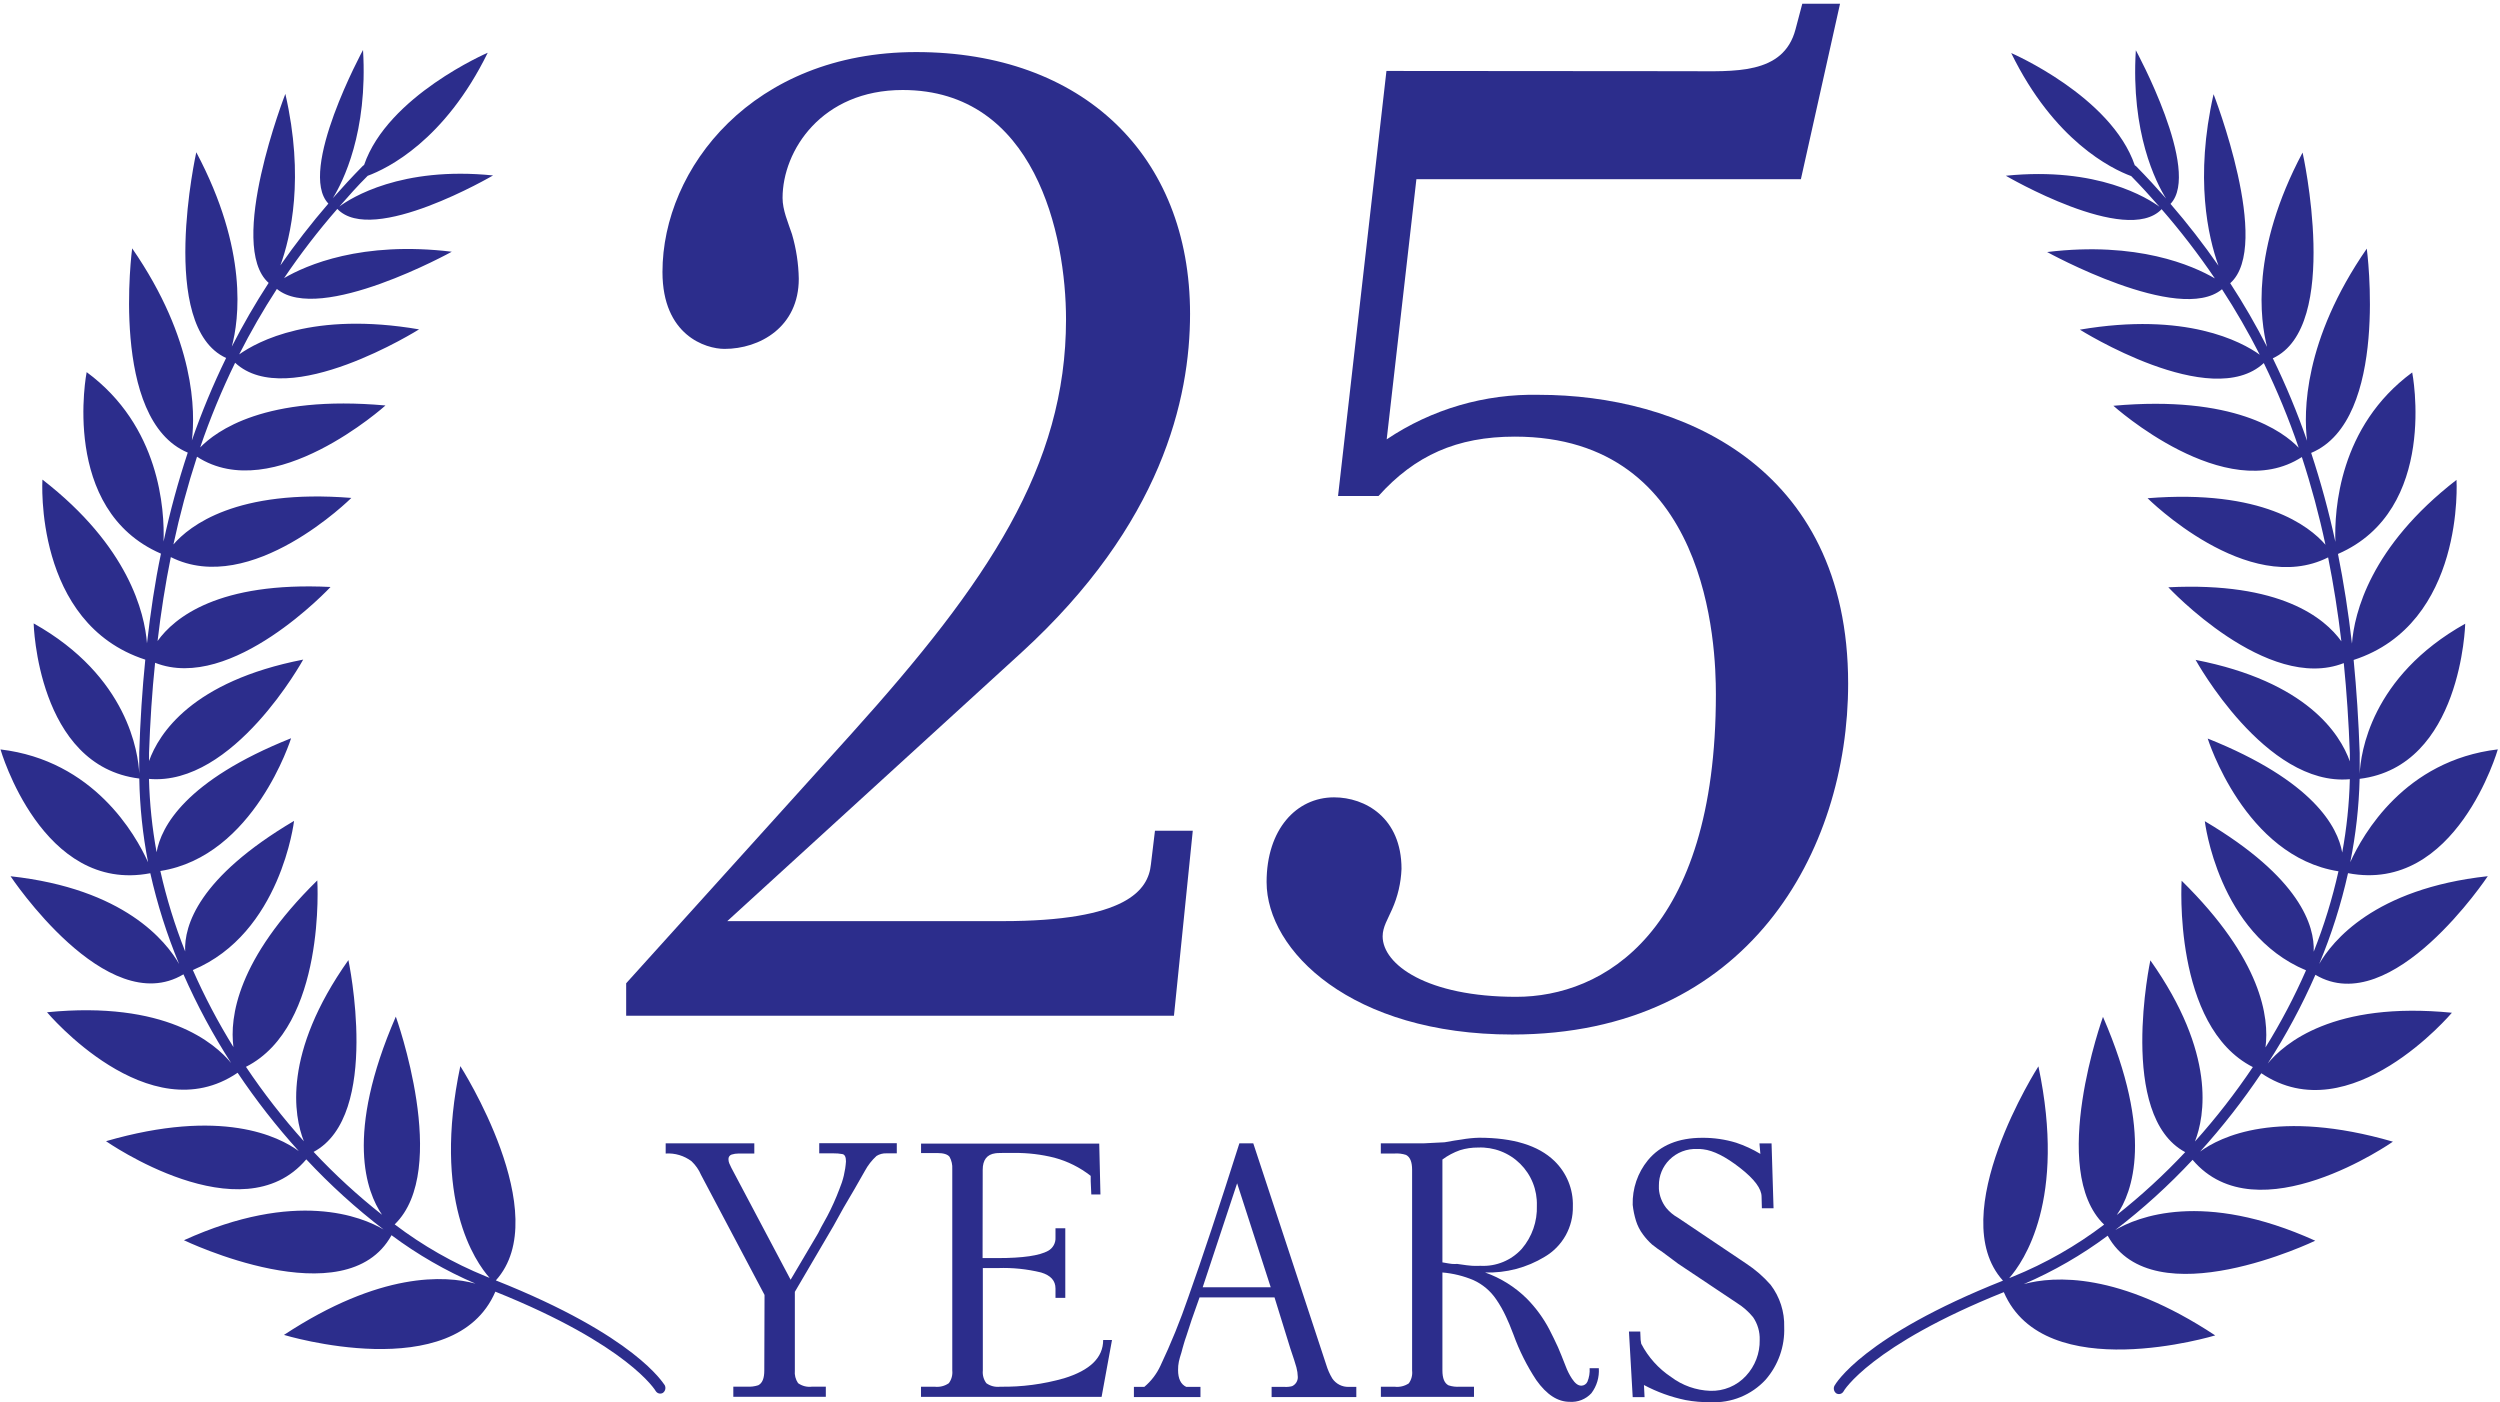 <svg width="615" height="345" viewBox="0 0 615 345" fill="none" xmlns="http://www.w3.org/2000/svg">
<path d="M188.076 318.551L172.463 289.037C171.922 287.767 171.127 286.623 170.126 285.673C168.3 284.293 166.039 283.617 163.756 283.768V281.267H185.561V283.768H181.691C181.111 283.764 180.533 283.849 179.979 284.021C179.731 284.102 179.518 284.266 179.377 284.485C179.236 284.705 179.175 284.967 179.205 285.226C179.21 285.553 179.276 285.876 179.399 286.179C179.553 286.56 179.727 286.932 179.92 287.295L194.491 314.815L201.263 303.355L202.022 301.866L203.51 299.172C204.641 297.024 205.635 294.807 206.487 292.534C207.404 290.363 207.953 288.054 208.109 285.703C208.109 284.616 207.812 284.006 207.216 283.902C206.49 283.771 205.752 283.711 205.014 283.723H201.531V281.223H220.612V283.723H218.067C217.207 283.687 216.357 283.91 215.626 284.363C214.474 285.414 213.508 286.652 212.768 288.025L210.223 292.49L207.514 297.104L205.043 301.569L195.533 317.792V337.141C195.421 338.238 195.701 339.34 196.321 340.252C197.328 340.977 198.576 341.286 199.804 341.115H203.153V343.615H180.396V341.115H183.804C184.726 341.176 185.65 341.06 186.528 340.773C187.555 340.252 188.016 339.046 188.016 337.141L188.076 318.551Z" fill="#2C2D8C"/>
<path d="M241.716 309.488H245.511C251.614 309.488 255.732 308.887 257.865 307.687C258.441 307.361 258.914 306.88 259.23 306.299C259.546 305.717 259.692 305.058 259.651 304.397V302.15H262.062V319.281H259.651V316.959C259.651 315.054 258.475 313.744 256.109 313.03C252.643 312.183 249.077 311.818 245.511 311.944H241.776V337.142C241.662 338.255 241.97 339.37 242.639 340.267C243.628 340.97 244.843 341.278 246.047 341.131C251.354 341.215 256.645 340.518 261.75 339.062C268.165 337.097 271.379 333.971 271.379 329.64H273.552L270.992 343.631H226.564V341.131H229.913C231.146 341.282 232.39 340.974 233.411 340.267C234.075 339.368 234.378 338.253 234.259 337.142V287.579C234.324 286.545 234.097 285.514 233.604 284.602C233.158 283.977 232.116 283.65 230.628 283.65H226.579V281.328H270.412L270.71 293.845H268.462L268.313 290.556V289.261C265.667 287.187 262.63 285.669 259.383 284.796C256.157 283.988 252.841 283.593 249.515 283.62C246.821 283.62 245.273 283.62 244.857 283.709C242.788 283.992 241.746 285.346 241.746 287.772L241.716 309.488Z" fill="#2C2D8C"/>
<path d="M295.09 319.16L293.141 324.682L291.816 328.745C291.607 329.311 291.399 329.951 291.206 330.636C291.012 331.32 290.804 331.99 290.655 332.63C290.342 333.612 290.119 334.386 290 334.952C289.858 335.637 289.793 336.336 289.807 337.036C289.807 339.164 290.476 340.533 291.816 341.173H295.314V343.674H278.941V341.173H281.501C283.185 339.758 284.536 337.99 285.46 335.994C288.055 330.515 290.34 324.895 292.307 319.16C295.77 309.436 299.962 296.805 304.884 281.266H308.307L326.257 335.741C326.61 336.92 327.11 338.05 327.745 339.104C328.189 339.761 328.791 340.295 329.496 340.657C330.201 341.018 330.987 341.196 331.779 341.173H333.654V343.674H312.817V341.173H316.002C316.628 341.215 317.256 341.154 317.862 340.995C318.289 340.797 318.649 340.479 318.898 340.08C319.147 339.681 319.273 339.217 319.261 338.747C319.243 337.947 319.128 337.153 318.919 336.381C318.681 335.488 318.175 333.94 317.431 331.752L313.531 319.16H295.09ZM295.864 316.66H312.594L304.333 291.089L295.864 316.66Z" fill="#2C2D8C"/>
<path d="M354.834 313.029V337.141C354.834 339.046 355.325 340.266 356.322 340.787C357.222 341.088 358.174 341.204 359.12 341.129H362.603V343.63H339.697V341.129H343.031C344.267 341.29 345.519 340.999 346.558 340.311C347.219 339.4 347.511 338.273 347.377 337.156V287.741C347.377 285.836 346.886 284.631 345.888 284.11C344.963 283.809 343.987 283.693 343.016 283.767H339.682V281.267H350.101L355.384 280.999C357.245 280.657 358.644 280.434 359.581 280.314C360.992 280.063 362.42 279.918 363.853 279.883C372.248 279.883 378.414 281.778 382.354 285.568C383.856 287.011 385.039 288.752 385.826 290.68C386.613 292.608 386.987 294.68 386.923 296.761C386.981 299.255 386.371 301.72 385.157 303.9C383.942 306.079 382.168 307.895 380.017 309.159C375.602 311.853 370.496 313.198 365.327 313.029C369.176 314.386 372.677 316.577 375.582 319.444C377.782 321.669 379.643 324.207 381.103 326.975C381.877 328.463 382.592 329.952 383.276 331.44C383.797 332.661 384.422 334.194 385.137 336.039C385.538 337.132 386.063 338.176 386.7 339.15C387.474 340.311 388.188 340.876 389.022 340.876C389.337 340.87 389.645 340.775 389.908 340.601C390.172 340.427 390.38 340.182 390.51 339.894C390.939 338.843 391.123 337.708 391.046 336.575H393.308C393.463 338.783 392.812 340.972 391.477 342.737C390.804 343.465 389.975 344.033 389.053 344.398C388.131 344.764 387.139 344.919 386.149 344.85C383.172 344.85 380.448 343.064 377.918 339.492C375.623 336.003 373.744 332.256 372.322 328.329C371.593 326.424 370.982 324.921 370.462 323.864C369.78 322.384 368.973 320.965 368.05 319.622C366.655 317.564 364.718 315.932 362.454 314.904C360.028 313.883 357.456 313.25 354.834 313.029ZM354.834 285.241V310.543C356.084 310.767 356.888 310.901 357.245 310.93C357.602 310.96 358.019 310.93 358.495 310.93C360.355 311.213 361.606 311.362 362.216 311.392C362.826 311.422 363.511 311.392 364.24 311.392C366.135 311.488 368.028 311.161 369.781 310.436C371.534 309.71 373.104 308.602 374.376 307.195C376.889 304.243 378.206 300.457 378.067 296.582C378.128 294.675 377.795 292.777 377.088 291.004C376.382 289.232 375.316 287.625 373.96 286.284C372.603 284.942 370.984 283.896 369.204 283.209C367.424 282.523 365.521 282.211 363.615 282.294C362.102 282.28 360.595 282.501 359.15 282.949C357.605 283.493 356.15 284.265 354.834 285.241Z" fill="#2C2D8C"/>
<path d="M436.293 297.238H433.421L433.346 294.381C433.346 292.431 431.59 290.064 428.063 287.311C424.535 284.557 421.514 283.024 418.969 282.727C418.505 282.663 418.037 282.638 417.57 282.652C416.296 282.587 415.023 282.791 413.833 283.25C412.643 283.709 411.564 284.413 410.664 285.316C409.837 286.145 409.184 287.13 408.742 288.213C408.3 289.297 408.078 290.457 408.089 291.627V292.49C408.216 294.187 408.843 295.808 409.89 297.149C410.694 298.125 411.674 298.942 412.777 299.56L429.611 310.872C431.817 312.325 433.819 314.067 435.564 316.051C437.842 319.037 439.025 322.716 438.913 326.47C439.09 331.212 437.45 335.844 434.329 339.419C432.615 341.272 430.515 342.728 428.177 343.682C425.839 344.636 423.321 345.065 420.799 344.941C418.743 344.969 416.689 344.795 414.667 344.42C411.089 343.682 407.636 342.433 404.412 340.714L404.561 343.69H401.644L400.721 327.556H403.504L403.594 329.625L403.743 330.563C405.462 333.861 407.985 336.672 411.08 338.734C413.857 340.824 417.207 342.014 420.68 342.142C422.33 342.203 423.973 341.906 425.496 341.271C427.02 340.637 428.388 339.68 429.506 338.466C431.739 336.071 432.951 332.899 432.885 329.625C432.953 327.628 432.379 325.661 431.248 324.014C430.143 322.664 428.826 321.503 427.348 320.576L412.837 310.887L409.026 308.044C408.114 307.458 407.234 306.822 406.392 306.139C405.57 305.399 404.826 304.576 404.174 303.683C403.418 302.677 402.839 301.55 402.463 300.349C402.061 299.059 401.787 297.733 401.644 296.39C401.532 292.403 402.858 288.51 405.38 285.421C408.426 281.739 412.891 279.899 418.775 279.899C421.589 279.879 424.389 280.286 427.08 281.104C429.165 281.801 431.166 282.724 433.049 283.858L432.825 281.268H435.802L436.293 297.238Z" fill="#2C2D8C"/>
<path d="M288.794 249.863H154.037V241.884L209.479 180.475C242.997 143.265 262.242 114.747 262.242 78.58C262.242 57.743 254.606 22.141 222.056 22.141C202.141 22.141 192.511 37.024 192.511 48.693C192.511 51.67 193.836 54.647 194.833 57.624C195.874 61.185 196.435 64.869 196.5 68.578C196.5 80.485 186.87 85.828 178.238 85.828C173.594 85.828 162.967 82.509 162.967 66.911C162.967 41.356 185.218 12.809 225.375 12.809C266.201 12.809 292.753 38.111 292.753 77.196C292.753 98.107 285.788 128.976 251.258 160.544L178.908 226.598H246.614C277.155 226.598 282.469 218.963 283.124 212.652L284.121 204.363H293.423L288.794 249.863Z" fill="#2C2D8C"/>
<path d="M415.485 17.513C426.425 17.513 438.719 18.511 441.695 7.229L443.362 0.918H452.65L443.02 44.081H348.434L341.126 108.081C352.198 100.646 365.3 96.819 378.633 97.127C412.493 97.127 454.644 114.064 454.644 168.167C454.644 209.32 430.086 254.492 371.995 254.492C332.493 254.492 311.582 233.908 311.582 216.985C311.582 204.037 318.889 196.148 328.177 196.148C335.812 196.148 344.772 201.134 344.772 213.741C344.641 217.178 343.853 220.558 342.45 223.698C341.453 226.02 340.129 228.014 340.129 230.336C340.129 237.302 351.083 245.22 372.992 245.22C394.231 245.22 422.108 229.607 422.108 170.801C422.108 158.894 420.441 107.411 372.65 107.411C358.376 107.411 348.076 112.055 339.116 122.012H329.159L341.066 17.454L415.485 17.513Z" fill="#2C2D8C"/>
<path d="M121.976 314.98C136.652 298.757 113.24 262.262 113.24 262.262C106.304 295.155 116.901 310.381 120.443 314.355L119.506 313.983C111.504 310.725 103.968 306.426 97.091 301.198C110.962 287.802 97.373 250.087 97.373 250.087C84.752 279.125 90.17 293.25 93.98 298.831C87.989 294.106 82.362 288.937 77.146 283.367C93.861 274.437 85.705 236.185 85.705 236.185C69.452 259.166 72.309 274.556 74.75 280.747C69.573 274.991 64.813 268.873 60.506 262.44C80.302 252.424 78.054 216.583 78.054 216.583C58.289 236.007 56.473 250.28 57.425 257.588C53.657 251.509 50.32 245.173 47.438 238.626C69.109 229.592 72.339 201.938 72.339 201.938C48.763 215.884 45.265 227.731 45.548 234.042C42.999 227.619 40.958 221.005 39.446 214.262C62.575 210.645 71.61 181.607 71.61 181.607C45.533 192.025 39.625 203.411 38.523 209.648C37.432 203.692 36.805 197.661 36.648 191.609C57.485 193.454 74.586 162.258 74.586 162.258C47.215 167.616 39.074 180.475 36.663 187.218C36.663 186.548 36.663 185.878 36.663 185.209C36.931 177.543 37.407 170.176 38.151 163.047C57.024 170.488 81.314 144.397 81.314 144.397C53.734 143.028 42.854 151.958 38.761 157.688C39.595 150.544 40.681 143.663 42.021 137.045C61.801 147.017 86.434 122.488 86.434 122.488C58.155 120.226 46.635 129.335 42.661 133.934C44.223 126.645 46.161 119.442 48.465 112.353C67.249 124.572 94.828 99.746 94.828 99.746C65.165 97.082 53.154 106.057 49.239 110.075C51.668 102.956 54.541 95.997 57.842 89.238C70.806 101.324 103.089 81.022 103.089 81.022C76.998 76.557 63.334 83.999 58.839 87.184C61.638 81.653 64.734 76.277 68.112 71.08C78.679 79.861 111.141 61.926 111.141 61.926C88.964 59.232 75.301 65.246 69.883 68.416C73.896 62.477 78.271 56.791 82.981 51.389C91.628 60.527 121.292 43.158 121.292 43.158C98.698 40.851 86.315 48.71 83.502 50.793C85.734 48.233 87.967 45.718 90.453 43.247C95.32 41.446 109.4 34.585 119.982 12.974C119.982 12.974 95.379 23.571 89.559 40.598C89.415 40.675 89.284 40.776 89.173 40.896C86.642 43.471 84.216 46.105 81.865 48.769C84.335 44.78 90.527 32.59 89.306 12.289C89.306 12.289 73.113 42.057 80.778 50.079C76.584 54.942 72.644 60.019 68.975 65.29C71.535 58.235 74.929 43.724 70.196 23.095C70.196 23.095 55.669 60.393 66.088 69.591C62.796 74.654 59.77 79.886 57.024 85.264C58.795 78.656 61.117 61.584 48.287 37.458C48.287 37.458 38.731 80.353 55.625 88.062C52.41 94.649 49.597 101.423 47.2 108.349C48.049 101.398 48.123 83.686 32.51 61.093C32.51 61.093 26.884 103.244 46.188 111.34C43.811 118.521 41.824 125.825 40.235 133.22C40.503 125.391 39.342 104.821 21.317 91.545C21.317 91.545 14.664 125.391 39.595 136.196C38.106 143.266 37.035 150.619 36.157 158.254C35.576 150.812 31.691 134.44 10.437 117.979C10.437 117.979 8.235 153.357 35.74 162.273C34.996 169.625 34.5 177.261 34.251 185.179C34.251 186.89 34.251 188.587 34.251 190.284C34.013 185.328 31.558 166.395 8.279 153.357C8.279 153.357 9.143 188.468 34.266 191.519C34.382 198.435 35.105 205.328 36.424 212.118C33.344 205.272 23.029 187.084 0.123 184.36C0.123 184.36 10.348 219.947 36.975 214.812C38.687 222.445 41.057 229.915 44.06 237.138C40.905 231.646 30.664 218.623 2.594 215.556C2.594 215.556 26.155 251.039 45.131 239.683C48.46 247.254 52.382 254.55 56.86 261.503C52.856 256.606 40.696 246.128 11.569 249.015C11.569 249.015 36.573 278.783 58.452 263.899C62.996 270.679 68.025 277.12 73.5 283.173C68.618 279.571 54.508 272.487 26.08 280.732C26.08 280.732 59.405 304.055 75.346 285.198C81.196 291.471 87.558 297.246 94.367 302.463C89.083 299.337 72.875 292.565 45.251 305.097C45.251 305.097 85.079 324.267 96.317 303.862C102.708 308.625 109.637 312.622 116.96 315.769C109.519 313.745 93.563 312.792 69.853 328.39C69.853 328.39 111.826 341.16 121.857 317.748C154.601 330.891 161.269 342.098 161.329 342.232C161.51 342.512 161.792 342.712 162.116 342.79C162.44 342.868 162.782 342.817 163.07 342.649C163.358 342.442 163.562 342.14 163.647 341.796C163.731 341.452 163.69 341.09 163.532 340.773C163.175 340.357 156.477 328.688 121.976 314.98ZM611.994 215.542C583.998 218.608 573.683 231.631 570.528 237.123C573.544 229.905 575.915 222.434 577.613 214.797C604.255 219.932 614.465 184.345 614.465 184.345C591.529 187.069 581.259 205.257 578.163 212.103C579.528 205.347 580.3 198.484 580.47 191.594C605.594 188.542 606.442 153.432 606.442 153.432C583.164 166.47 580.708 185.402 580.485 190.358C580.485 188.662 580.485 186.965 580.485 185.253C580.207 177.315 579.711 169.68 578.997 162.347C606.487 153.417 604.299 118.053 604.299 118.053C583.045 134.514 579.16 150.887 578.58 158.328C577.707 150.698 576.561 143.345 575.142 136.271C600.072 125.45 593.404 91.62 593.404 91.62C575.395 104.881 574.234 125.45 574.502 133.294C572.906 125.901 570.919 118.597 568.548 111.415C587.897 103.318 582.227 61.167 582.227 61.167C566.614 83.761 566.688 101.473 567.536 108.423C565.139 101.498 562.326 94.723 559.112 88.137C576.005 80.397 566.435 37.532 566.435 37.532C553.605 61.658 556.016 78.73 557.698 85.338C554.957 79.957 551.931 74.725 548.634 69.666C559.053 60.468 544.541 23.169 544.541 23.169C539.853 43.798 543.201 58.31 545.746 65.365C542.082 60.09 538.142 55.013 533.944 50.153C541.624 42.101 525.415 12.364 525.415 12.364C524.165 32.665 530.342 44.855 532.857 48.844C530.52 46.179 528.094 43.545 525.564 40.97C525.451 40.845 525.314 40.744 525.162 40.672C519.343 23.645 494.755 13.048 494.755 13.048C505.322 34.659 519.417 41.521 524.284 43.322C526.695 45.792 529.002 48.308 531.235 50.868C528.407 48.784 516.039 40.925 493.43 43.232C493.43 43.232 523.093 60.602 531.756 51.463C536.457 56.873 540.831 62.559 544.853 68.49C539.436 65.32 525.772 59.307 503.596 62.001C503.596 62.001 536.057 79.936 546.61 71.154C549.993 76.352 553.093 81.727 555.897 87.258C551.432 84.058 537.739 76.646 511.648 81.097C511.648 81.097 543.916 101.398 556.894 89.312C560.184 96.074 563.052 103.033 565.482 110.15C561.642 106.131 549.572 97.156 519.893 99.82C519.893 99.82 547.473 124.647 566.256 112.427C568.568 119.514 570.506 126.718 572.061 134.008C568.087 129.409 556.537 120.3 528.303 122.563C528.303 122.563 552.92 147.091 572.716 137.119C574.045 143.737 575.132 150.619 575.975 157.763C571.867 152.033 561.002 143.102 533.408 144.472C533.408 144.472 557.683 170.533 576.571 163.121C577.285 170.25 577.776 177.618 578.059 185.283C578.059 185.953 578.059 186.622 578.059 187.292C575.648 180.55 567.507 167.69 540.12 162.332C540.12 162.332 557.311 193.588 578.059 191.683C577.909 197.736 577.282 203.768 576.184 209.722C575.082 203.486 569.188 192.115 543.097 181.681C543.097 181.681 552.146 210.719 575.261 214.336C573.754 221.079 571.718 227.693 569.173 234.116C569.427 227.806 565.929 215.958 542.383 202.012C542.383 202.012 545.627 229.666 567.283 238.701C564.413 245.25 561.08 251.586 557.311 257.663C558.264 250.355 556.448 236.081 536.682 216.658C536.682 216.658 534.435 252.453 554.2 262.5C549.884 268.926 545.124 275.043 539.957 280.807C542.368 274.615 545.24 259.225 528.987 236.245C528.987 236.245 520.846 274.511 537.56 283.426C532.342 288.993 526.715 294.162 520.727 298.891C524.537 293.369 529.955 279.184 517.333 250.146C517.333 250.146 503.73 287.847 517.616 301.257C510.739 306.486 503.203 310.785 495.201 314.042L494.264 314.414C497.791 310.411 508.388 295.185 501.452 262.321C501.452 262.321 478.04 298.816 492.731 315.039C458.245 328.747 451.547 340.416 451.279 340.893C451.119 341.207 451.076 341.569 451.158 341.912C451.24 342.256 451.441 342.559 451.726 342.768C452.014 342.936 452.356 342.987 452.68 342.909C453.005 342.831 453.287 342.632 453.467 342.351C453.467 342.217 460.15 331.01 492.939 317.867C502.971 341.279 544.943 328.509 544.943 328.509C521.233 312.866 505.322 313.864 497.851 315.888C505.173 312.737 512.101 308.741 518.494 303.981C529.717 324.386 569.546 305.216 569.546 305.216C541.847 292.684 525.639 299.456 520.355 302.582C527.167 297.369 533.53 291.593 539.376 285.317C555.332 304.189 588.656 280.851 588.656 280.851C560.213 272.606 546.119 279.691 541.222 283.292C546.701 277.24 551.735 270.798 556.284 264.018C578.163 278.798 603.168 249.134 603.168 249.134C574.04 246.247 561.88 256.725 557.862 261.622C562.351 254.675 566.273 247.378 569.59 239.802C588.448 251.024 611.994 215.542 611.994 215.542Z" fill="#2C2D8C"/>
</svg>
